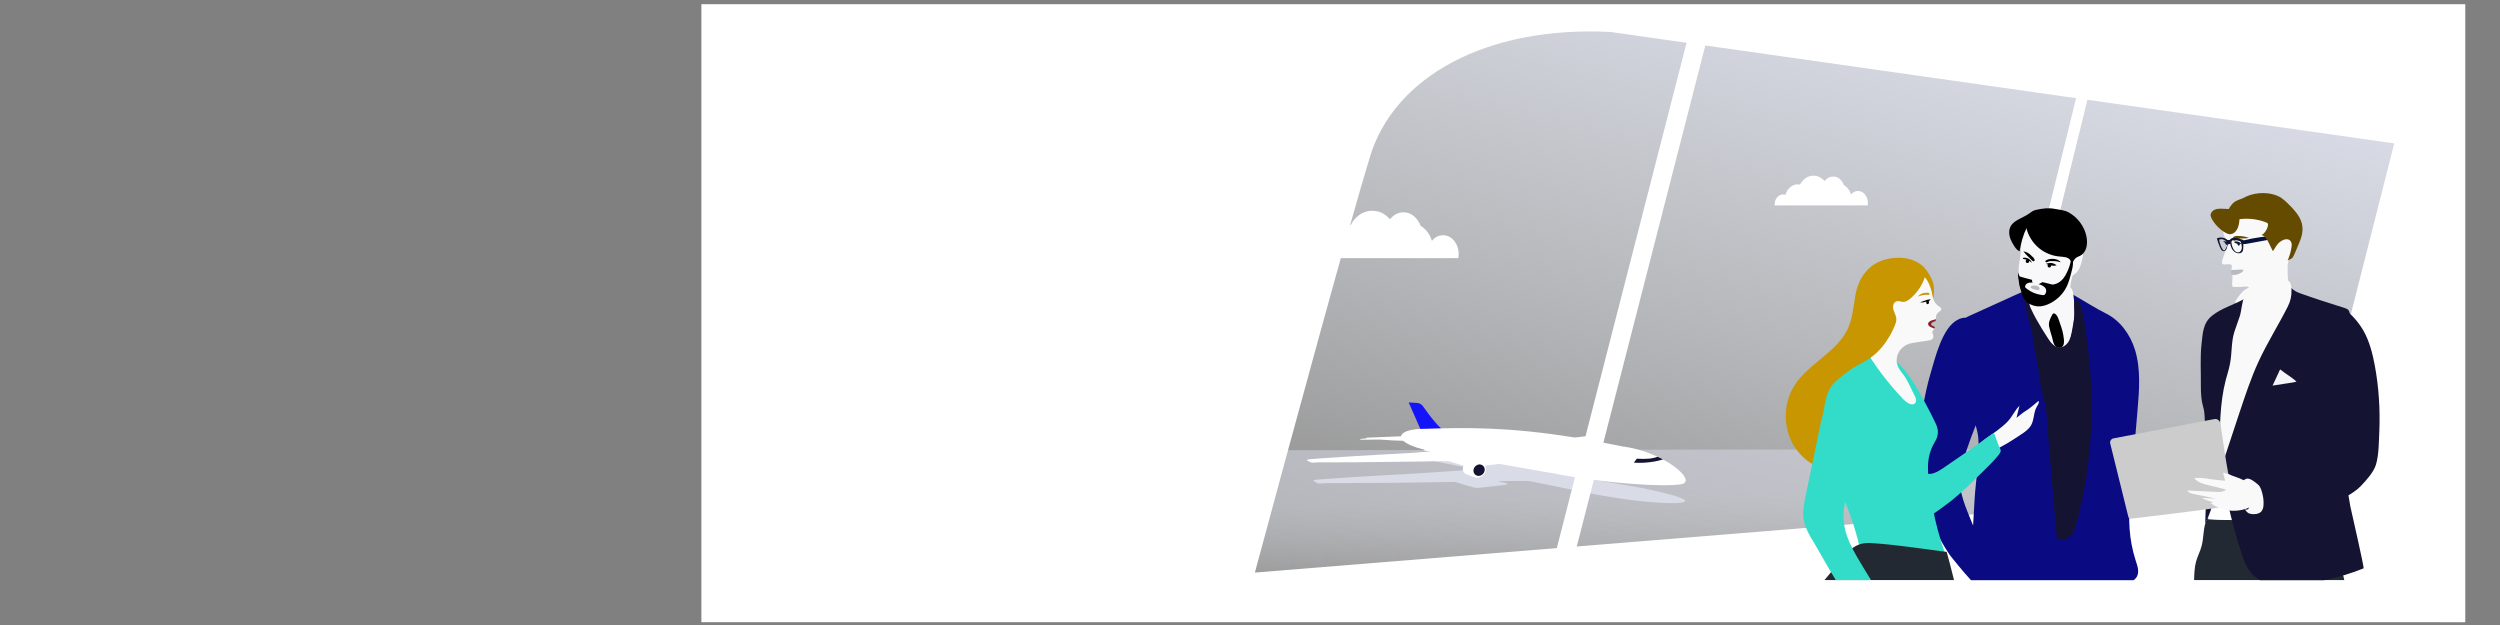 <?xml version="1.0" encoding="UTF-8" standalone="no"?>
<svg
   xmlns:ns0="&amp;ns_sfw;"
   xmlns:dc="http://purl.org/dc/elements/1.1/"
   xmlns:cc="http://creativecommons.org/ns#"
   xmlns:rdf="http://www.w3.org/1999/02/22-rdf-syntax-ns#"
   xmlns:svg="http://www.w3.org/2000/svg"
   xmlns="http://www.w3.org/2000/svg"
   xmlns:sodipodi="http://sodipodi.sourceforge.net/DTD/sodipodi-0.dtd"
   xmlns:inkscape="http://www.inkscape.org/namespaces/inkscape"
   version="1.1"
   id="Ebene_1"
   x="0px"
   y="0px"
   viewBox="0 0 1440 360"
   style="enable-background:new 0 0 1440 360;"
   xml:space="preserve"
   sodipodi:docname="illustration organisation.svg"
   inkscape:export-filename="/Users/pascal.beck/zurich-airport.com/Corporate Marketing Projekte - Dokumente/2021/CD - Digital/21CD009_DXP Illustrationen/06_Arbeitsdateien/illustration organisation.png"
   inkscape:export-xdpi="300"
   inkscape:export-ydpi="300"
   inkscape:version="1.0.2 (e86c8708, 2021-01-15)"><rect x="0" y="0" width="1440" height="360" fill="#808080" stroke="none"/><defs
   id="defs6482" /><sodipodi:namedview
   pagecolor="#ffffff"
   bordercolor="#666666"
   borderopacity="1"
   objecttolerance="10"
   gridtolerance="10"
   guidetolerance="10"
   inkscape:pageopacity="0"
   inkscape:pageshadow="2"
   inkscape:window-width="1512"
   inkscape:window-height="760"
   id="namedview6480"
   showgrid="false"
   inkscape:zoom="0.77152778"
   inkscape:cx="720"
   inkscape:cy="180"
   inkscape:window-x="0"
   inkscape:window-y="25"
   inkscape:window-maximized="0"
   inkscape:current-layer="Ebene_1" />
<style
   type="text/css"
   id="style6358">
	.st0{fill:none;}
	.st1{fill:url(#SVGID_1_);}
	.st2{opacity:0.5;fill:url(#SVGID_2_);enable-background:new    ;}
	.st3{fill:#D9DCE7;}
	.st4{fill:#1414FA;}
	.st5{fill:#FFFFFF;}
	.st6{fill:#141432;}
	.st7{fill-rule:evenodd;clip-rule:evenodd;fill:#FFFFFF;}
	.st8{fill:#0A0A82;}
	.st9{fill:#222932;}
	.st10{fill:#F9F9F9;}
	.st11{fill:#644B00;}
	.st12{fill:#F8F8FA;}
	.st13{fill:#B9B9C2;}
	.st14{fill:#F4F5F7;}
	.st15{fill:#CCCCCC;}
	.st16{fill:#051641;}
	.st17{fill:#0B1137;}
	.st18{fill:#05123D;}
	.st19{fill:#C89600;}
	.st20{fill:#32DCC8;}
	.st21{fill:#8C1E28;}
</style>
<rect
   x="404"
   y="-20"
   class="st0"
   width="1152"
   height="400"
   id="rect6362" />
<g
   id="g6406">
	<g
   id="g6404">
		<g
   id="g6402">
			<rect
   x="404"
   y="11.2"
   class="st0"
   width="1152"
   height="415.2"
   id="rect6364" />
			<g
   id="g6400">
				
					<linearGradient
   id="SVGID_1_"
   gradientUnits="userSpaceOnUse"
   x1="979.986"
   y1="-730.073"
   x2="872.58"
   y2="-300.451"
   gradientTransform="matrix(1 0 0 1 0 700)">
					<stop
   offset="0"
   style="stop-color:#D9DCE7"
   id="stop6366" />
					<stop
   offset="0.333"
   style="stop-color:#E1E4EC;stop-opacity:0.667"
   id="stop6368" />
					<stop
   offset="0.854"
   style="stop-color:#F7F8FA;stop-opacity:0.146"
   id="stop6370" />
					<stop
   offset="1"
   style="stop-color:#FFFFFF;stop-opacity:0"
   id="stop6372" />
				</linearGradient>
				<polygon
   class="st1"
   points="435,5.4 1418,4.4 1419,358.4 430,350.4     "
   id="polygon6375" />
				
					<linearGradient
   id="SVGID_2_"
   gradientUnits="userSpaceOnUse"
   x1="1041.751"
   y1="783.537"
   x2="1043.729"
   y2="713.487"
   gradientTransform="matrix(1 0 0 -1 0 1059.37)">
					<stop
   offset="8.575910e-02"
   style="stop-color:#D9DCE7"
   id="stop6377" />
					<stop
   offset="1"
   style="stop-color:#FFFFFF;stop-opacity:0"
   id="stop6379" />
				</linearGradient>
				<path
   class="st2"
   d="M702,349.4l-14-90l689.6-1l17.6,23.2L702,349.4z"
   id="path6382" />
				<path
   class="st3"
   d="M758.9,278.3c0.4,0.2,1.2,0.3,2.8,0.1c0.6-0.1,1.6-0.1,2.3-0.1c12.1-0.1,24.1-0.1,36.2-0.2      c11.9-0.1,23.8-0.3,35.5-0.5c2-0.1,2.9,0.1,3.8,0.4c2.8,0.9,6.1,1.9,9.5,2.8c0.9,0.3,2.3,0.3,3.8,0.1c4.2-0.5,8.4-1,12.3-1.4      c4.1-0.5,4.2-0.8,1.2-1.5c-1.2-0.3-2.4-0.5-3.8-0.8c1.5,0,2.5-0.1,3.5-0.1c3.8-0.1,7.7-0.1,11.4-0.1c2.2-0.1,3.6,0.1,5.1,0.4      c9.9,2,20.7,4.2,33.1,6.7c5,1,10.7,2,16.8,2.9c7.2,1.1,15.5,2.1,24.3,2.6c11.4,0.7,16.7-0.3,12.5-2.3c-1.7-0.8-4-1.6-6.8-2.4      c-7.6-1.9-15.2-3.7-23.9-5.1c-10.7-1.8-20.4-3.5-29.7-5c-2.7-0.4-4-0.8-2.2-1.2c0.2-0.1,0.2-0.1,0.3-0.2      c0.8-0.4,1.6-0.8,2.6-1.4c1.6,0.3,2.9,0.5,4.2,0.6c3.4,0.5,5.1,0.6,8.4,0.3c3-0.3,5.7-0.6,8.4-1c1.1-0.1,0.7-0.3-0.5-0.5      c-4.3-0.6-8.1-1.2-12.9-1.7c-1.2-0.1-1.4-0.2-1-0.4c0.7-0.3,1.4-0.5,2-0.7c4.1-1.7,6.1-3.3,8.4-4.8c0.1-0.1,0.5-0.1,0.7-0.2      c0.1-0.1,0.3-0.1,0.1-0.2c-1.6-0.2-3.3-0.4-5-0.5c-0.5-0.1-1.5-0.1-2.2-0.1c-0.8,0-1.5,0.1-2,0.1c-6,0.7-12.4,1.4-18.2,2.3      c-6.8,1.1-16,2-24.9,3c-1.7,0.2-1.7,0.2-3.2-0.1c-8.8-1.5-16.8-2.8-24.2-4c-1.7-0.3-3.8-0.5-5.7-0.8c-0.5-0.1-0.6-0.1-0.1-0.2      c2.4-0.4,4.6-0.7,6.8-1.1c3-0.5,5.8-1,8.5-1.4c0.3-0.1,0.4-0.1,0.2-0.2c-1-0.2-3.5-0.2-5-0.1c-0.8,0.1-1.6,0.1-2.3,0.2      c-5.6,0.5-11.3,1-17.3,1.5c-0.9,0.1-1.6,0.1-2.5,0c-1.3-0.1-2.6-0.2-4.1-0.3c-3-0.2-5.3,0.1-5.5,0.4c-0.1,0.2,0.1,0.4,0.3,0.6      c0.1,0.1-0.2,0.2-1.1,0.2c-2,0.1-3.9,0.2-5.9,0.3c-7.4,0.3-15,0.7-22.8,1.1c-3,0.2-4.1,0.3-3.9,0.6c0.1,0.1,0.5,0.2,1.5,0.2      c4.9-0.1,9.7-0.2,14.5-0.2c6.3-0.1,12.6-0.3,18.8-0.4c0.3,0,1,0.1,1,0.1c0.8,0.5,2.9,1,5.2,1.4c6.4,1.3,13.3,2.7,20.8,4.2      c1.1,0.2,1.1,0.2-0.7,0.4c-2.3,0.2-4.7,0.3-7,0.4c-7.6,0.5-15.3,1.1-23.5,1.6c-15.9,1-32.8,1.7-50.2,3c-2.7,0.2-5.6,0.4-8.2,0.6      c-2.4,0.2-3.2,0.4-2.7,0.8C757.3,277.5,758.1,277.9,758.9,278.3z"
   id="path6384" />
				<path
   class="st4"
   d="M818.8,248.6l-7.4-16.8l4.9,0.3c1.4,0.1,2.6,0.8,3.4,2c2.9,4.1,9.9,13.9,13.8,14.8"
   id="path6386" />
				<g
   id="g6390">
					<path
   class="st5"
   d="M934.3,257.1c-5.2-1.1-10.2-2-15-2.9c0.8-0.5,1.5-1,2.3-1.5l0,0c0.3-0.2,0.7-0.5,1-0.7       c0.1,0,0.2-0.1,0.4-0.1c0.1,0,0.7-0.2,0.4-0.2c-1.6-0.2-3.3-0.4-5-0.5c-0.5-0.1-1.5-0.1-2.2-0.1c-0.8,0-1.5,0.1-2,0.1       c-2.4,0.3-4.8,0.5-7.2,0.8c-37.9-6.1-62.5-5.8-86.5-5H820c-7.7,0.1-12.6,1.7-13,4.3l0,0l-19.7,0.8c-0.1,0-0.2,0.1-0.2,0.2       c0,0.1,0.1,0.2,0.2,0.2h0.4h-0.4c-3,0.2-4.1,0.3-3.9,0.6c0.1,0.1,0.5,0.2,1.5,0.2c2.5,0,4.9-0.1,7.3-0.1c0.9,0,1.9,0,2.8,0       c4.7,0.4,9.1,0.6,13.3,0.7c2.1,1.9,6.5,3.8,12.1,5.1v0.5l3.5,0.6c-3.2,0.2-6.5,0.4-9.9,0.7c-5.2,0.3-10.4,0.6-15.8,0.9l0,0       c-11.1,0.6-22.7,1.3-34.4,2.1c-1.3,0.1-2.7,0.2-4,0.3c-1.4,0.1-2.8,0.2-4.2,0.3c-2.4,0.2-3.2,0.4-2.7,0.8s1.2,0.7,1.9,1       c0.1,0,0.2,0.1,0.3,0.1c0.4,0.2,1.2,0.3,2.8,0.1c0.6-0.1,1.6-0.1,2.3-0.1c3,0,6,0,9,0l0,0c9.1,0,18.1-0.1,27.2-0.2       c8-0.1,16.1-0.2,24-0.3c3.8-0.1,7.7-0.1,11.5-0.2c2-0.1,2.9,0.1,3.8,0.4c2.2,0.7,4.8,1.5,7.4,2.2c-0.3,0.6-0.5,1.3-0.5,2       c0,1.2,0.5,2.1,1.3,2.6c0.5,0.3,4.7,1.9,6,2.2c0.5,0.2,1,0.2,1.6,0.1c2.4-0.3,4.4-2.4,4.4-4.9c0-0.8-0.2-1.5-0.5-2       c2-0.2,4-0.5,6-0.7c1-0.1,1.7-0.2,2.2-0.3l30.3,5.3h0.5c2.2,0.5,4.8,1,7.7,1.5c23.5,4.2,55.7,6.7,66.3,4.9       C978.2,277.2,958.4,260.1,934.3,257.1z"
   id="path6388" />
				</g>
				<path
   class="st6"
   d="M855.2,270.5c0,1.8-1.4,3.4-3.2,3.6s-3.3-1.2-3.3-3s1.5-3.4,3.3-3.6C853.7,267.4,855.2,268.7,855.2,270.5z"
   id="path6392" />
				<path
   class="st6"
   d="M954.8,263.1l3.1,1.5c-4.2,1.4-10.5,2.3-16.8,1.9l1.7-2.3C948,264.5,951.5,264.3,954.8,263.1z"
   id="path6394" />
				<g
   id="g6398">
					<path
   class="st7"
   d="M1035.5,106.2c-2.1,0-3.8,0.9-5.3,2.6c-0.9,1-1.4,2.2-1.8,3.4c-0.4-0.1-0.9-0.2-1.4-0.2       c-1.3,0-2.4,0.6-3.4,1.7c-0.9,1.1-1.4,2.5-1.4,4.1c0,0.2,0,0.3,0,0.5h53.6c0.1-0.4,0.1-0.9,0.1-1.4c0-1.9-0.6-3.5-1.7-4.9       c-1.1-1.3-2.5-2-4-2c-1.6,0-2.9,0.7-4,2c0,0,0,0,0,0.1c-0.4-1.3-1-2.5-1.9-3.6c-0.7-0.8-1.4-1.4-2.2-1.9       c-0.3-0.9-0.8-1.7-1.4-2.5c-1.3-1.6-2.9-2.4-4.8-2.4s-3.4,0.8-4.8,2.4c0,0.1-0.1,0.1-0.1,0.2c-1.8-2-3.9-3.1-6.4-3.1       c-2.6,0-4.8,1.1-6.6,3.3c-0.5,0.6-0.9,1.2-1.2,1.8C1036.4,106.3,1035.9,106.2,1035.5,106.2z"
   id="path6396" />
				</g>
			</g>
		</g>
	</g>
</g>
<g
   id="g6422">
	<g
   id="g6420">
		<g
   id="g6418">
			<rect
   x="404"
   y="-20"
   class="st0"
   width="1152"
   height="426.4"
   id="rect6408" />
			<g
   id="g6416">
				<path
   class="st5"
   d="M1133.5,310.1l6.3,1.6L1203.7,52c-2.8-2-6.5-0.7-7.4,2.6L1133.5,310.1z"
   id="path6410" />
				<path
   class="st5"
   d="M894.3,325.1l10.6,2.6l79-307.9c-4.7-3.3-10.9-1.1-12.3,4.3L894.3,325.1z"
   id="path6412" />
				<path
   class="st7"
   d="M404,2.4v356h1016V2.4H404z M1339.2,239.6c0,0-9.7,36.4-54,44.6l-562.4,45.6c19.8-73.4,55-202.9,66.4-239.8      c14-45.6,66.6-75.2,138.4-71.6l451.5,64.2L1339.2,239.6z"
   id="path6414" />
			</g>
		</g>
	</g>
</g>
<path
   class="st5"
   d="M1349.9,234c0.5,2,1.1,4.1,1.6,6.1c0.5,1.4,0.7,3-0.2,4.1c-0.7,0.7-1.6,1.1-2.5,1.1c-2.1,0.2-4.3-0.9-5.5-2.7  c-0.7-1.1-0.9-2.5-1.1-3.9c-0.2-1.1-0.2-2.5,0.5-3.6s2-1.8,3.4-2s2.7,0.2,4.1,0.5"
   id="path6424" />
<g
   id="g6473">
	<path
   id="XMLID_13_"
   class="st8"
   d="M1226.9,286.6c1.4-16.7,2.9-33.4,4.3-50.1c1-11.8,2-23.9-1.5-35.2c-2.7-8.6-8.5-16.7-16.6-20.7   c-5.8-2.9-11.2-6.4-16.8-9.6c-5.5-3.1-10.4-6.4-17-6.4c-6.7,0-13,2.8-19.1,5.6c-8.4,3.8-16.9,7.7-25.3,11.5   c-0.9,0.4-1.8,0.8-2.6,1.3c-1.4-0.1-3,0.3-4.7,1.2c-8.9,4.5-13,22.2-15.6,30.9c-3.6,12.4-5.6,25.2-6.4,38c-0.9,16,1,31.1,6.8,46.2   c2.8,7.3,6.5,14.3,11,20.8c0.8,1.1,7.9,9.8,11.9,14.1h3.3h1h89.3c0.6-0.4,1.1-0.8,1.5-1.4c2.3-2.9,0.7-7-0.3-10.1   C1226.2,310.5,1225.9,299.2,1226.9,286.6z M1129.2,273.2c1.8-10,5.2-19,8.8-28.2c0.7,2.4,1.3,4.8,1.5,7.3c1,11.1-1.4,23.5-2.1,34.7   c-0.3,5.2-0.6,10.4-0.9,15.7C1132.7,293.1,1127.5,282.6,1129.2,273.2z" />
	<path
   id="XMLID_8_"
   class="st9"
   d="M1350.3,334.1c-1.9-9.1-4.4-18.1-7.5-26.9c-0.3-0.7-0.5-1.5-1.1-2c-0.6-0.6-1.3-0.8-2.1-1   c-4.4-1.3-8.8-2.6-13.3-3.5c-17.9-3.4-36.3,0-54.4-1.6v-1.2c-0.2,0.4-0.4,0.7-0.6,1.1c-0.4,0-0.8-0.1-1.2-0.1   c0.4,0.1,0.7,0.1,1.1,0.2c-2.3,4.5-1.7,10.4-3.1,15.5c-0.8,3.1-2.4,5.9-3.2,9c-0.9,3.4-1,6.9-1.1,10.5H1350.3z" />
	<path
   id="XMLID_9_"
   class="st6"
   d="M1290.9,318c1.8,5.6,4.1,11.6,9,15c0.6,0.4,1.3,0.8,1.9,1.2h36.9c7.8-1.6,15.4-3.9,22.7-6.8   c0.6-0.2-7-32.6-7.6-35.7c-2.2-12.2-4-24.6-4.8-37c-0.7-12.3-0.1-26,2.5-38c0.8-3.5,1.1-7.2,1.3-10.8c0.2-3-0.3-6.4,0.5-9.2   c1.3-5.2,1.4-10.7,0.2-16c-0.2-0.8-0.4-1.7-1-2.3c-0.5-0.5-1.3-0.7-2-1c-8.7-2.7-17.4-5.5-26-8.6c-3.5-1.3-4.9-3.1-7.6-5.5   c-1.2-1-3.9-2.1-4.6-3.5c2.1,4.1-0.7,8.8-3,12.8c-4.9,8.8-6.2,18.5-9.7,27.7c-3.4,9.1-6.4,18.3-9.1,27.6c-2.2,7.8-5,16.6-9.1,23.7   c-3.9,6.7-2.3,15-1.2,22.4C1282.7,288.9,1286.2,303.6,1290.9,318z" />
	<path
   id="XMLID_2_"
   class="st10"
   d="M1317.9,161.6c-0.2-2.9-0.3-5.9-0.2-8.8c0.1-1.7,0.8-3.1,1.4-4.7c1.2-3.2,2.3-6.7,1.8-10.2   c-0.2-1.7-0.8-3.3-1.5-4.8c-1.1-2.5-2.4-4.8-4.2-6.8c-1.8-2-4.1-3-6-4.7c-1.9-1.6-4.3-1.8-6.8-1.9c-5.1-0.1-10.7,0.5-15.1,3.3   c-2,1.3-3.9,2.7-4.9,4.9c-0.8,1.9-1.8,4.1-1.7,6.2c0.1,2.4,2.5,4.2,2.2,6.6c-0.4,2.9-1.9,6.1-2.8,8.9c-0.2,0.8-0.6,2.2,0.4,2.6   c1.2,0.5,4.3-0.7,5,0.7c0.2,0.4,0.1,0.8,0,1.2c0,0.1-0.1,0.3-0.1,0.4c-0.1,0.2-0.2,0.5-0.2,0.7c-0.1,0.7,0.1,1.4,0.4,2.1   c0.4,1.1,0.3,1.6,0.3,2.7c-0.1,1.3-0.1,2.5-0.2,3.8c0,0.4,0,0.8,0.2,1.1c0.3,0.4,0.9,0.4,1.4,0.4c1.5,0,2.9-0.1,4.4-0.1   c0.8,0,2.4-0.4,3.1,0c0.2,0.1,0.4,0.4,0.6,0.6c-3.3,0.7-5.4,4.2-7.6,7.3c-0.2,0.2-0.3,0.5-0.3,0.7c0,0.4,0.3,0.7,0.5,1   c0.6,0.6,1.2,1.3,1.8,1.9c0.2,0.3,0.5,0.5,0.6,0.9c0.3,0.7-0.1,1.5-0.4,2.2c-1.1,2.6-1.5,5.3-2.2,8c-0.6,2.2-1.5,4.3-2.1,6.5   c-1.2,4.1-2.3,8.3-3.2,12.5c-2,9.7-3.3,19.6-4.4,29.5c-1,8.9-2.1,17.7-3.1,26.6c-0.5,4.4-0.9,9.2,1.8,12.7c2-4.6,3.7-9.1,5.2-13.9   c2.6-7.9,5.2-15.8,7.8-23.6c3.4-10.1,6.7-20.3,11.2-30c5-10.8,11.4-20.9,16.8-31.6c1.5-3,2.2-6,2.1-9.3c0-0.7,0-1.4-0.1-2   C1319.6,163.1,1318.9,162.1,1317.9,161.6z" />
	<path
   id="XMLID_393_"
   class="st11"
   d="M1286.9,120.8c-2.5-0.4-5-0.6-7.5-0.6c-1.4,0-2.8,0.1-4,0.7s-2.2,1.9-2.1,3.2   c0.1,0.6,0.3,1.2,0.6,1.8c1.8,3.3,4.5,6.1,7.7,8c0.8,0.5,1.7,0.9,2.6,1c1.4,0.1,2.7-0.6,3.6-1.7s1.4-2.4,1.7-3.7   c0.5-2.2,0.6-4.5,0.3-6.8c-0.1-0.6-0.2-1.3-0.6-1.8s-1-0.9-1.6-0.7" />
	<path
   id="XMLID_389_"
   class="st12"
   d="M1170.4,182c1,3.5,2.4,6.8,4.8,9.4c2.4,2.6,13.1,15.5,15.9,8.2c2.3-6,3.6-12.4,3.8-18.8   c0.1-3.2,0-6.4-0.5-9.6c-0.3-2.5-0.3-6.1-3.7-5.9c-1.3,0.1-2.6,0.8-3.7,1.5c-1.1,0.8-2.2,1.6-3.4,2.1c-2.5,1-5.3,0.3-7.9-0.2   s-5.6-0.9-7.8,0.6C1168.7,173.3,1169.2,177.8,1170.4,182z" />
	<path
   id="XMLID_388_"
   d="M1181.9,181.6c-1.1,2.1-2.1,4.3-1.6,6.6c0.5,2.1,1.1,4.1,1.7,6.1c0.5,1.7,0.6,3.6,1.8,5   c0.9,1,2.5,1.5,3.7,0.7c1.4-0.9,1.5-2.9,1.3-4.6c-0.3-3.1-1.1-6.1-2.2-9c-0.7-1.9-1.3-5-3.3-5.9   C1182.6,180.3,1182.2,181,1181.9,181.6z" />
	<path
   id="XMLID_387_"
   class="st6"
   d="M1199.7,180.3c1.1,4.9,1.5,10.6,1.9,13.3c1.6,10.3,2.7,20.8,3,31.3c0.8,20.9-1,42-5.2,62.5   c-0.9,4.5-2,9-3.2,13.5c-0.7,2.8-1.6,5.7-3.6,7.9c-2,2.1-5.5,3.1-7.9,1.4c-1.7-20.3-3.4-40.6-5.1-60.8c-0.6-6.6-0.4-12.9-2.3-19.3   c-2.2-7.2-2.8-15.1-4.1-22.5c-0.7-4-1.8-8-2.1-12c-0.4-4.3-1.8-8.4-2.8-12.6c-1.1-4.5-2-9-3.1-13.5c0.2,0.8,1.3,1.7,1.7,2.5   c2.1,3.6,3.6,7.6,5.7,11.3c2.2,4,4.6,7.9,7.1,11.7c1.5,2.3,3.4,4.8,6.1,5.1c2,0.2,4-1,5.2-2.6c1.6-2.2,2-4.5,2.5-7.1   c0.5-2.9,1.1-5.7,1.3-8.7c0.2-2.9-0.6-6.7,0.3-9.5C1197.5,173.1,1198.9,176.4,1199.7,180.3z" />
	<path
   id="XMLID_386_"
   class="st12"
   d="M1195.2,157.7c0.1-0.1,0.2-0.1,0.3-0.2c2.5-2,3.3-5.6,4-8.6c0.2-0.8,0.4-1.7,0.2-2.5   c-0.1-0.7-0.5-1.7-1.3-1.7c-0.4,0-1.9,1.1-1.8,1.5c-0.1-1.4,0.1-2.8-0.3-4.2c-0.4-1.1-0.9-2.2-1.5-3.2c-1.3-2.1-3.1-3.9-5.1-5.4   c-4-2.8-8.8-4.3-13.5-5.4c-2.6-0.6-5.5-1.1-7.7,0.4c-3.1,2.2-3.4,6.8-3.9,10.2c-0.1,0.9-0.4,1.7-0.6,2.6c-0.2,1,0,2.1,0,3.2   c-0.1,2.3-0.6,4.6-0.9,6.9c-0.4,2.5-0.6,5.2-0.1,7.7c0.6,2.7,1.6,5.4,2.3,8.1c0.5,1.8,0.9,3.6,1.9,5.1c1,1.6,2.5,2.9,4.3,3.1   c1.4,0.2,2.8-0.3,4.1,0.2c1,0.4,1.4,0.9,2.5,0.9s2.1-0.1,3.2-0.3c1.5-0.3,2.9-0.7,4.2-1.4c0.6-0.3,1.3-0.7,1.8-1.2   c0.4-0.5,0.5-0.8,1.2-1c1.3-0.5,1.9-0.5,2.7-1.9c0.8-1.5,1.1-3.2,1.3-4.9c0.2-1.7,0.3-3.5,0.9-5.2   C1193.5,158.7,1194.1,158.5,1195.2,157.7z" />
	<path
   id="XMLID_385_"
   d="M1189.9,148.2c-1-0.2-2.1-0.3-3.1-0.4c-4.6-0.3-9.1-2.1-12.6-5.1s-6-7.1-7.1-11.6c0.2,0.7-0.8,2.5-1.1,3.2   c-0.4,1.2-0.8,2.4-1.2,3.6c-0.7,2.2-1,4.5-1.5,6.8c-2-0.4-4.5-5.1-5.2-6.9c-1.1-2.7-1.2-6,0.6-8.3c1.1-1.5,2.7-2.4,4.3-3.3   c1.9-1,4.1-2,5.8-3.2c1.5-1.1,2.5-1.9,4.4-2.2c3.5-0.7,6.6-1.2,10.2-0.5c2.7,0.5,5.7,0.7,8.1,2c5.2,2.9,9.1,8,10.3,13.9   c0.5,2.5,0.5,5.2-0.5,7.6c-0.5,1.2-1.3,2.2-2.3,3s-2.3,1-3.2,1.7c-1.9,1.6-3,5-3,7.3c0-1.7,0.8-4.1-0.2-5.7   C1192.1,149.1,1191.1,148.5,1189.9,148.2z" />
	<path
   id="XMLID_384_"
   d="M1167.3,173.7c-2.2-1.9-3-5.4-3.7-8.1c-0.4-1.5-0.7-2.9-0.9-4.4c-0.1-0.7-0.2-1.5-0.3-2.2   c-0.1-0.6,0.1-1.6-0.1-2.2c0.7,1.9,1.5,3.5,1.9,5.5c0.4,1.7,2,3,3.3,4.1c2.4,1.9,5.4,3.1,8.5,3.5c0.9,0.1,2.2,0.4,3-0.1   c1-0.7,1.8-1.7,1.6-2.9c-0.1-0.6-0.2-1.3,0.1-1.9c0.4-0.8,1.5-1,2.4-1.2c3.3-0.7,5.4-3,6.9-5.8c1.7-3.1,2.8-6.6,3.2-10.1   c1.5,2.7,0.7,6-0.1,9c-1.1,4.2-2.1,8.1-4.8,11.6c-2.5,3.3-6,5.9-10,7.3c-3.9,1.3-7.1,0.7-10.6-1.5   C1167.7,174,1167.5,173.8,1167.3,173.7z" />
	<path
   id="XMLID_383_"
   d="M1174.1,163.6c-0.6-0.2-1.2-0.4-1.8-0.5c-1.5-0.4-3.2-0.6-4.6,0.1c-1.3,0.7-1.6,2.5-0.9,3.7   c0.2,0.4,0.5,0.7,0.7,1.1c0.2,0.4,0.2,0.9-0.2,1.2c-0.2,0.2-0.6,0.2-0.9,0.1c-0.3-0.1-0.6-0.3-0.8-0.5c-1-0.9-1.8-2.5-2.2-3.8   c-0.2-0.6-0.3-5.8-0.6-5.9c2.6,0.7,5.1,1.5,7.7,2.1c2,0.4,3.9,0.9,5.9,1.3c2.8,0.6,5.4,1.3,8.1,2.1c0.4,0.1,0.7,0.2,1,0.5   c0.4,0.5,0.2,1.3,0,1.9c-1.3,2.9-4.7,5.9-8.1,5.5c-0.6-0.1-1.2-0.3-1.3-0.9c-0.1-0.4,0.2-0.7,0.4-1c0.3-0.2,0.6-0.4,0.9-0.6   c0.8-0.6,1.3-1.6,1.2-2.5C1178.7,165.3,1176,164.2,1174.1,163.6z" />
	<path
   id="XMLID_382_"
   d="M1171.9,150.1c-0.3,0.9-1.3,0.1-1.7-0.3c-0.9-0.9-1.7-1.7-2.6-2.6c-0.4-0.4-0.8-0.9-1.2-1.3   c-0.2-0.2-0.8-1.2-1.1-1.2c1.8,0.3,3.5,1.2,4.7,2.5c0.6,0.6,2.1,1.7,1.9,2.7C1171.9,150,1171.9,150.1,1171.9,150.1z" />
	<path
   id="XMLID_381_"
   d="M1178.5,150c-0.4,0.3-0.5,0.6-0.2,0.9c0.4,0.4,1.1,0,1.5-0.2c0.5-0.2,0.9-0.3,1.5-0.3   c1.6-0.1,3.1,0,4.6,0.4c0.2,0.1,1.1,0.2,1.2,0.4c-0.8-1.2-2.2-1.8-3.6-2c-1.2-0.2-2.6-0.1-3.7,0.2   C1179.7,149.4,1179,149.7,1178.5,150z" />
	<path
   id="XMLID_380_"
   class="st13"
   d="M1173.4,167.1c0.3,0.1,0.5,0.1,0.7,0c1.1-0.3,0.8-1.5,0.1-2c-1-0.7-2.6-0.8-3.7-0.5   c-0.2,0.1-0.4,0.1-0.6,0.3s-0.3,0.4-0.2,0.6c0.1,0.3,0.3,0.4,0.5,0.6C1171.2,166.7,1172.3,166.8,1173.4,167.1z" />
	<path
   id="XMLID_358_"
   class="st6"
   d="M1284.5,209.4c1.2-6.1,0.6-12.2,2.5-18.3c1-3.2,2.3-6.3,3.3-9.5c0.4-1.1,1.4-8.8,2-9.2   c-6,3.3-12.7,5.1-18.1,9.4c-5.3,4.2-5.4,10-6.1,16.2c-0.9,7.9-0.3,16.3-0.4,24.3c0,4.3,0.2,8.3,1.4,12.4c1,3.3,0.7,7,1,10.4   c0.7,9.7,0.9,19.4,0.9,29c0,5.2-0.2,10.4-0.4,15.6c-0.1,3.9-0.3,7.8-0.4,11.8c6.3-12.5,7.7-26.8,8.1-40.8s0.2-28.1,3.7-41.7   C1282.8,215.9,1283.9,212.7,1284.5,209.4z" />
	<path
   id="XMLID_357_"
   class="st14"
   d="M1312.5,214.6c-1.2,2.5-2.3,5-3.5,7.5c3-0.5,6.1-0.9,9.1-1.4c1.7-0.3,3.1-0.4,4.7-0.9   c-2.7-2.5-6.2-4.4-9.1-6.8c-0.1-0.1-0.2-0.1-0.3-0.1c-0.1,0-0.2,0.1-0.2,0.2C1312.9,213.6,1312.7,214.1,1312.5,214.6z" />
	<path
   id="XMLID_355_"
   class="st6"
   d="M1333.1,230c-1.4-8-2.1-16-2.2-24.1c0-7.3,1.6-13.9,7.2-18.8c3.2-2.8,3.7-11.3,9.1-10.1   c5.5,1.2,11.3,8.6,14,13.2c3.6,6.3,5.4,13.4,6.7,20.4c2.3,12.4,3.1,25.1,2.6,37.7c-0.3,6.1-0.2,13.2-1.9,19.2   c-1.3,4.4-5.5,9-8.7,12.4c-4.7,5-12.8,8-18.5,12.1c-7.8,5.6-16.2,10.7-25.6,12.8c-3-5.9-0.7-13.4-3.5-19.5c-2-4.3-6.2-7.2-8.6-11.3   c11.5-3.6,23.1-7.1,34.6-10.7c0.6-0.2,1.2-0.4,1.4-1c0.1-0.3,0.1-0.7,0-1.1c-2.3-12-4.6-24-6.8-36.1" />
	<path
   id="XMLID_354_"
   class="st15"
   d="M1287.4,290.4c-3.7-12.7-7.1-36.8-8.3-46c-0.1-1-0.6-1.8-1.3-2.4c-0.7-0.6-1.5-0.8-2.4-0.6   l-58,11.1c-0.7,0.1-1.2,0.5-1.6,1.1s-0.5,1.2-0.3,1.9L1226,298c0,0,0.7,0.9,1.2,0.8c7.4-0.9,59.4-7,60.4-8.2" />
	<path
   id="XMLID_353_"
   class="st10"
   d="M1290.7,275.9c0-0.3-4.7-1.7-5.2-2c-1.5-0.9-3.4-1.2-5-1.7c0.4,1.6,0.8,3.1,1.2,4.7   c-3-0.3-6-0.5-9-1c-2.9-0.5-5.9-0.9-8.8-0.5c1.9,2.5,5.2,3.4,8.3,4.1c3.4,0.8,6.7,1.7,10.1,2.5c-1.7,1.5-4.2,1.5-6.4,1.3   c-5.3-0.3-10.7-0.5-16-0.8c0.7,1.4,2.4,1.8,3.8,2.1c4.3,0.9,8.5,1.7,12.8,2.6c-2.8-0.1-5.5-0.2-8.3-0.4c2.1,1.1,4.3,1.9,6.6,2.5   c-0.5,0.2-1,0.3-1.6,0.5c1,0.6,1.9,1.2,2.9,1.8c6.1,3.3,13.7,3.5,20,0.5c0.4-0.2,0.8-0.4,1-0.7c0.3-0.4,0.4-1,0.4-1.5   c0.2-2.3,0.1-4.6-0.4-6.9c-0.3-1.7-0.9-3.5-2.2-4.8C1293.9,277.1,1292.3,276.5,1290.7,275.9z" />
	<path
   id="XMLID_352_"
   class="st10"
   d="M1302.1,295c-1.3,1.1-3.4,1.3-5.2,1.1c-0.8-0.1-1.7-0.4-2.3-0.9c-0.6-0.4-1-1.3-1.6-1.7   c1.6,0,1.9,0.3,2.5-1.3c0.4-1,0.5-2.2,0.5-3.3c0-2.1-0.7-4.3-1.9-6c-0.9-1.3-2.2-2.4-2.4-4c-0.1-1.3,0.7-2.6,2-3.1   c2.2-0.8,5.5,2.1,7,3.4c1.4,1.2,1.9,3.3,2.4,5c0.5,2,0.8,4,0.7,6.1c0,1-0.1,2-0.5,3C1303,294.1,1302.6,294.6,1302.1,295z" />
	<path
   id="XMLID_348_"
   class="st11"
   d="M1293.2,137.3c-1.3,0-2.5-0.1-3.7,0.3c-0.9,0.3-1.6,0.8-2.5,1.1c-0.1,0-0.2,0.1-0.3,0   c-0.1,0-0.1-0.1-0.2-0.1c-0.5-0.5-0.6-1.5-0.1-2c0.5-0.6,1.5-0.7,2.3-0.7c2.4,0,4.4,0.3,6.7,1.1   C1294.8,137.2,1294,137.2,1293.2,137.3z" />
	<path
   id="XMLID_344_"
   class="st6"
   d="M1284.6,138.2c-0.5,0-1,0-1.5,0.1c-1.6-1.5-4.2-1.9-6.2-1c0.5,1.9,1.2,3.7,2,5.5   c0.3,0.6,0.5,1.1,1,1.5s1.2,0.5,1.7,0.2c0,0,0,0,0-0.1c0.3-0.1,0.6-0.4,0.8-0.8c0.3-0.5,0.3-1.1,0.5-1.6c0.2-0.8,0.7-1.8,1.6-1.4   c0.1,0,0.2,0.1,0.3,0.1C1284.7,140,1284.6,139.1,1284.6,138.2z M1282.8,141.4c-0.2,0.6-0.4,1.2-0.7,1.7c-0.3,0.5-0.8,1.7-1.5,0.9   c-0.7-0.7-1.2-1.8-1.5-2.7c-0.4-1-0.8-2.2-0.8-3.3c0.6-0.1,1.1-0.3,1.7-0.2s1.2,0.4,1.7,0.7c0.5,0.4,0.8,0.9,1.1,1.4   C1283,140.5,1282.9,140.8,1282.8,141.4z" />
	<path
   id="XMLID_341_"
   class="st6"
   d="M1291.8,138.1c-1.7-0.5-3.4-1.2-5.1-1.1c-0.7,0-1.7,0.3-2.1,0.9c-0.2,0.3-0.1,0.4-0.1,0.7   c0,2,0.4,4.1,1.8,5.7c0.8,1,2.1,1.7,3.4,1.6c0.6,0,1.2-0.2,1.6-0.6c0.7-0.6,0.8-1.6,0.8-2.5c0-0.7,0.1-1.5,0.1-2.2   c0-0.8,0.1-1.6,0.1-2.4C1292.1,138.2,1291.9,138.2,1291.8,138.1z M1291.2,143.4c-0.2,0.8-0.7,1.6-1.5,1.9c-2,0.6-3.4-1.8-3.9-3.3   c-0.2-0.5-0.3-1.1-0.4-1.7c-0.1-0.4-0.2-1.1,0.1-1.5c0.2-0.3,0.6-0.5,0.9-0.5s0.7,0,1.1,0c0.9,0.1,1.9,0.3,2.7,0.6   c0.7,0.3,0.7,1.4,0.9,2C1291.2,141.8,1291.4,142.6,1291.2,143.4z" />
	<path
   id="XMLID_340_"
   class="st16"
   d="M1289.4,139.5c0.6,0,0.7,0.9,0.7,1.4c0,0.2-0.1,0.4-0.3,0.5   C1288.8,142,1288.2,139.5,1289.4,139.5z" />
	<path
   id="XMLID_339_"
   class="st17"
   d="M1281,138.9L1281,138.9c0.7,0.1,2,0.4,2.1,1.2c0,0.4-0.3,1.2-0.9,0.8   c-0.1-0.1-0.2-0.2-0.3-0.4c-0.1-0.2-0.1-0.3-0.2-0.5c-0.2-0.4-0.6-0.6-0.9-0.8c-0.1,0-0.1-0.1-0.1-0.2c0-0.1,0.1-0.1,0.1-0.2   C1280.9,138.9,1280.9,138.9,1281,138.9z" />
	<path
   id="XMLID_337_"
   class="st18"
   d="M1292.1,138.5c6.5-1.6,13.2-2.5,19.9-2.8c0.2,0.4,0.4,0.8,0.6,1.2c-5.2,1.1-10.4,2.1-15.6,3   c-1.1,0.2-2.3,0.4-3.4,0.6c-0.6,0.1-1.3,0.2-1.9-0.2s-0.7-1.3-0.2-1.6c0.2,0,0.3,0,0.5,0.1" />
	<path
   id="XMLID_336_"
   class="st13"
   d="M1285.5,158.1C1285.5,158.1,1285.4,158,1285.5,158.1c-0.4-0.3-0.4-0.8-0.4-1.3s0-0.9,0-1.4   c0.1,0,0.2,0,0.3,0c2,0.3,4.1-0.3,6.1-0.1c0.5,0,0.8,0.2,0.6,0.7c-0.2,0.4-0.5,0.6-0.9,0.9c-1,0.6-2.1,1.1-3.2,1.4   C1287.2,158.4,1286.1,158.5,1285.5,158.1z" />
	<path
   id="XMLID_335_"
   class="st16"
   d="M1290,139.7c0.3,0.2,0.6,0.3,0.9,0.5l0,0v0.1c-1,0.7-2.4,0-3.4-0.3c-0.1,0-0.3-0.1-0.4-0.2   c-0.1-0.1-0.1-0.3-0.1-0.5c0,0,0,0,0-0.1l0,0c0.3-0.1,0.6-0.2,0.9-0.2c0.7,0,1.3,0.2,1.9,0.5C1289.9,139.6,1289.9,139.6,1290,139.7   z" />
	<circle
   id="XMLID_329_"
   cx="1167.8"
   cy="150.5"
   r="1" />
	<circle
   id="XMLID_328_"
   cx="1180.4"
   cy="153.1"
   r="1" />
	<path
   id="XMLID_327_"
   d="M1178.3,152.1c1-0.5,2.1-0.7,3.3-0.6c1.1,0.1,2.2,0.6,3,1.4c-2,0.4-4.1,0.1-5.8-0.8" />
	<path
   id="XMLID_326_"
   class="st12"
   d="M1177.7,161.6c-1.8,1.4-6.5,4.5-7.2,0.4c-0.2-1.1,0.1-2.1,0.4-3.2c0.6-2.1,1.2-4.3,1.9-6.4" />
	<path
   id="XMLID_325_"
   d="M1165.4,148.5c1-0.2,2.1,0,3,0.5s1.6,1.4,1.9,2.4c-1.3-1.2-2.9-1.9-4.6-2.2c-0.1,0-0.3,0-0.4-0.1   s-0.2-0.2-0.1-0.4s0.4-0.2,0.6-0.1" />
	<path
   id="XMLID_324_"
   class="st19"
   d="M1107.7,155.7c1,0.5,2,1,2.8,1.9c1.5,1.8,2.6,3.7,3.1,5.9c0.5,2.5,0.5,5,0.1,7.5   c-0.1,0.4-0.2,0.9-0.6,1.1c-0.4,0.1-0.8-0.2-0.9-0.6c-0.1-0.4-0.1-0.8-0.1-1.2c0-0.7-0.2-1-0.5-1.5c-0.4-0.7-0.5-1.5-0.9-2.3   c-0.6-1.4-1.3-2.8-2.2-4c-1.1-1.5-2.5-2.9-3.3-4.6c-0.3-0.7-0.5-1.7,0-2.2c0.3-0.3,0.8-0.4,1.2-0.4   C1106.8,155.4,1107.3,155.5,1107.7,155.7z" />
	<path
   id="XMLID_323_"
   class="st10"
   d="M1155.4,255.8c2.4-1.4,4.7-2.9,7-4.4c2.1-1.4,4.3-2.7,6-4.5c3.9-3.9,2.3-8.7,5-13   c0.6-0.9,1.3-2,0.8-3c-2.4,2-4.7,4.1-7.4,5.8c-2,1.2-3.5,2.6-5.3,4c0.6-2.4,1.2-4.8,1.8-7.3c-0.1,0.6-1.3,1.5-1.6,2   c-0.6,0.8-1.2,1.7-1.7,2.5c-1.1,1.7-2.2,3.4-3.6,4.9c-3.6,3.7-8,6.6-12.2,9.6c-1.1,0.8-2.3,1.7-2.8,3c-1.1,2.7,1.6,8.1,5,6.8   c1.6-0.6,2.5-2.4,3.8-3.4C1151.9,257.6,1153.7,256.8,1155.4,255.8z" />
	<path
   id="XMLID_321_"
   class="st20"
   d="M1093.1,308c-1.2,0.6-2.4,1-3.6,1.2c-4.3,0.9-9-1-10.3-5.4c-1-3.4,0.4-7.4,1.7-10.9   c2.9-7.6,6.3-15,10-22.3c0.9-1.7,1.9-3.4,2.6-5.2c4.5-12.2,10.4,4.9,15.4,7.1c3.3,1.5,7.1-0.7,10.1-2.7c5.6-3.9,11.3-7.7,16.9-11.6   c2.1-1.4,4.1-2.9,6.2-4.4c1-0.7,2-1.5,3.1-2.2c1-0.7,2.1-1.6,3.2-2.2c0.5,0.6,0.6,1.2,0.9,2c0.2,0.5,0.4,1,0.5,1.5   c0.1,0.4,0.5,1,0.5,1.4c0.4,0.9,0.7,1.8,1.1,2.7c0.3,0.7,1,1.8,1,2.6c0.7,1.8-11.2,12.9-12.8,14.5c-4.8,4.9-9.8,9.5-15.1,13.9   C1114.7,295.6,1104.3,302.7,1093.1,308z" />
	<path
   id="XMLID_320_"
   class="st20"
   d="M1110.5,269c0.1-5.1,1.1-9.7,4-14.5c1.2-1.9,1.9-4.2,1.7-6.4c-0.2-2-1-3.8-1.9-5.5   c-2.9-6.1-6.1-12-9.5-17.9c-2.9-5-6.4-10.4-10.5-14.5c-3.7-3.7-8.6-6.5-13.8-6.6c-7.5-0.2-13.8,4.8-19.9,8.5   c-5.8,3.6-10.2,8.9-13.3,15c-2.2,4.3-3.6,7-3.4,12.1c0.2,6.3,1.9,12.5,4.1,18.4c3.3,8.6,7.9,16.6,11.9,25   c4.8,10.2,8.5,20.9,11.1,31.9c0.7,3.1,1.4,6.4,3.6,8.8c2.4,2.7,5.1,2,8.3,2.1c3.1,0.1,6.5,1,9.6,1.5c5.9,1.1,11.7,0.2,17.5,0.8   c3.6,0.4,8.7,4.7,11.6,0.1c1.2-2,0.4-4.5-0.4-6.7c-5.4-14.6-8.9-29.9-10.4-45.4C1110.6,273.3,1110.5,271.2,1110.5,269z" />
	<path
   id="XMLID_317_"
   class="st10"
   d="M1106.1,158.2c-2.2-0.3-4.9,0.9-6.8,1.9c-2,1.2-3.9,2.7-5.6,4.3c-3.9,3.5-7.9,7.1-10.4,11.7   c-2.7,5-3.6,10.8-3.4,16.4c0,1.2,0.1,2.5-0.1,3.7c-0.4,2.2-2.5,3.1-3.2,4.9c-0.9,2.4,0.9,5.2,2.1,7c3.5,5.2,7.3,10.2,11.4,15   c2.1,2.4,4.2,4.8,6.4,7.1c1.3,1.3,4.4,3.6,6.2,2.4c1.6-1,0.9-3.4,0-5c-2.1-3.9-3.9-8.7-6.6-12.1c-2.3-3-4.2-5.5-3.5-9.5   c0.6-3.7,3.5-6.9,7.1-8c0.9-0.3,1.9-0.4,2.9-0.6c2.4-0.4,4.8-0.7,7.1-1.1c1.7-0.2,4.1-0.4,3.9-2.8c0-0.6-0.3-1.1-0.5-1.6   c-0.1-0.5-0.1-1.2,0.3-1.6c0.2-0.2,0.6-0.3,0.7-0.6s-0.1-0.6-0.3-0.9c-0.2-0.3-0.6-0.4-0.9-0.6c-0.3-0.2-0.6-0.4-0.8-0.6   c-0.3-0.4-0.2-1,0-1.4c0.2-0.5,0.7-1.1,1.2-1.4c0.5-0.2,1-0.2,1.4-0.6c0.6-0.5,0.4-1.9,0.6-2.6c0.4-1.1,1-1.5,1.9-2.2   c0.5-0.3,1-0.8,1-1.3c0-0.7-0.7-1.2-1.3-1.6c-1.3-0.8-2.4-2-3-3.4c-0.7-1.4-0.8-3.3-1.2-4.8c-0.5-2.2-1.3-4.3-2.3-6.2   C1109.4,160.3,1108.2,158.5,1106.1,158.2z" />
	<path
   id="XMLID_316_"
   class="st19"
   d="M1109.9,168.6c-0.9,0-1.9,0.2-2.6,0.4c-1.2,0.4-2.1,1.2-2.8,2.2c0.2-0.4,0.7-0.6,1.2-0.7   c0.4-0.1,0.8-0.3,1.3-0.4c1.1-0.3,2.3-0.4,3.4-0.3c0.3,0,0.6,0,0.8-0.1c0.5-0.3,0.3-0.7-0.1-0.9   C1110.8,168.7,1110.3,168.6,1109.9,168.6z" />
	<path
   id="XMLID_314_"
   class="st19"
   d="M1063.7,214.5c-3.1,2.5-7.5,5.4-9.4,8.8c-2.6,4.5-3.6,10.8-4.1,16c-1,11,1.2,22.3,6.8,31.9   c0.2,0.4-6.1-0.4-6.8-0.7c-1.9-0.8-3.8-1.9-5.7-2.9c-4.6-2.4-8.5-6.5-11.2-10.8c-6.4-10.5-6.3-24.6,0.4-34.9   c8.2-12.8,24.8-19.2,30.9-33.1c2.6-6,3-12.8,4.2-19.3c2.6-13.4,11.8-21.4,25.8-21c4.1,0.1,8.2,1.3,11.6,3.7c0,0.1,1,0.8,1.1,0.9   c0.4,0.3,0.8,0.7,1.1,1.1c0.7,0.7,1.3,1.5,1.9,2.4c0.5,0.8,1.1,1.7,1.5,2.6c0.4,1,0.6,2.2,0.8,3.3c0,0.2,0,0.5-0.2,0.5   c-0.9,0.2-3.1-2.8-3.7-3.4c-1.4,4.5-4.1,8.5-7.6,11.7c-1.6,1.4-3.4,3-5.7,2.5c-1-0.2-2.1-0.6-3.1-0.2c-1.5,0.5-2.1,2.3-1.9,3.8   s1,2.9,1.5,4.4c0.8,2.3,0.2,4-0.7,6.2c-0.9,2.1-1.9,4.2-3.1,6.1c-2.3,3.9-5.2,7.6-8.8,10.5c-0.6,0.5-1.2,1-1.8,1.4   c-3.3,2.3-6.9,3.9-10.3,6C1065.9,212.8,1064.8,213.6,1063.7,214.5z" />
	<path
   id="XMLID_313_"
   d="M1111.4,173.2c-0.8,0.4-1.9,0.5-2.6,0.7c-0.4,0.1-0.8,0.3-1.3,0.3c-0.3,0-0.5,0-0.8,0   c-0.2,0-0.6-0.1-0.7-0.1c0.8-0.3,1.5-0.5,2.3-0.8c0.7-0.2,1.3-0.5,2-0.7c0.6-0.1,1.2-0.1,1.8-0.2   C1111.9,172.7,1111.7,173,1111.4,173.2z" />
	<path
   id="XMLID_94_"
   class="st21"
   d="M1114.5,185.1c0.1,0,0.1-0.1,0.2-0.1c0.2-0.1,0.3-0.3,0.3-0.5c0-0.1,0-0.7,0-0.7   c-0.3,0.1-0.7,0.4-1.1,0.4c-1,0.2-1.9,0.5-2.6,1.1c-0.5,0.4-0.8,0.9-0.7,1.5c0.1,0.7,0.8,1.3,1.5,1.6c0.4,0.2,0.8,0.3,1.2,0.5   c0.4,0.2,0.7,0.5,1,0.1c0.2-0.3,0.1-0.8-0.2-0.9c-0.6-0.3-1.5-0.5-1.7-1.1c-0.2-0.4,0.1-0.8,0.4-1.1   C1113.2,185.4,1113.9,185.3,1114.5,185.1z" />
	<ellipse
   id="XMLID_93_"
   cx="1110.3"
   cy="174.1"
   rx="0.8"
   ry="1.1" />
	<path
   id="XMLID_7_"
   class="st9"
   d="M1125.5,334.1c-1.3-5.4-2.7-10.8-4.2-16.2c-14.4-1.8-29-4.2-43.6-5.1c-9.6-0.6-13.3,5-18.8,11.7   c-2.7,3.2-5.3,6.4-8,9.6H1125.5z" />
	<path
   id="XMLID_6_"
   class="st20"
   d="M1057.4,334.1h20.3c-2-3.3-4.1-6.6-6.1-10c-6-10-11.4-20.1-9.3-32c1.9-11,3.7-22,4.3-33.2   c0.6-10.9-0.2-23.1-8-30.8l-3.5-2.5c-4,6.9-5.7,14.8-7.3,22.6c-2.8,13.3-5.5,26.7-8.3,40c-2.2,10.8-0.1,15.6,5.6,24.8   C1049.1,319.9,1053.1,327.1,1057.4,334.1z" />
	<path
   id="XMLID_11_"
   class="st11"
   d="M1317.6,117c-1.1-1.1-2.2-2-3.4-2.9c0,0-3.8-2.9-10.7-2.9s-11.4,2.9-11.4,2.9   c-1.7,0.7-3.5,1.2-5,2.2c-2.1,1.5-3.3,4-4.5,6.2c-0.7,1.3-1.2,2.7-1.5,4.1c-0.1,0.6,0,3.6-0.3,3.9c1-0.8,1.9-1.7,3.1-2.3   c0.8-0.4,1.6-0.8,2.4-1.1c0.9-0.3,1.8-0.5,2.7-0.7c5.4-0.9,11.2-0.3,16.3,1.7c1.1,0.5,1.2,0.7,1,2c-0.2,1.1-0.7,2.1-1.3,3.1   c-0.3,0.4-1.8,2.3-2.5,2.1c2.1,0.5,3.3,2.6,4.2,4.4c0.8,1.7,1.7,3.3,2.5,5c1-1.4,1.7-2.9,2.8-4.2c1.4-1.6,4.7-3.7,6.8-2.2   c1.8,1.4,1.2,3.8,0.8,5.7c-0.4,2.2-1.2,4.3-2,6.4c0.1-0.6,1.8-1.1,2.2-1.4c0.8-0.6,1-0.9,1.4-1.8c1.2-2.4,2.1-5,3.2-7.5   c2.1-4.8,2.8-9.6,0.1-14.4C1322.8,122.2,1320.2,119.6,1317.6,117z" />
</g>
<g
   id="g6477">
	<path
   class="st7"
   d="M775.5,129.4c-3.3,0-6.1,1.4-8.4,4.2c-1.4,1.6-2.3,3.5-2.8,5.5c-0.7-0.2-1.4-0.3-2.2-0.3   c-2.1,0-3.9,0.9-5.4,2.7s-2.2,3.9-2.2,6.5c0,0.2,0,0.5,0,0.7H840c0.1-0.7,0.2-1.4,0.2-2.2c0-3.1-0.9-5.6-2.6-7.8   c-1.8-2.1-3.9-3.2-6.4-3.2s-4.6,1.1-6.4,3.2v0.1c-0.6-2.1-1.6-4-3-5.7c-1.1-1.3-2.3-2.3-3.5-3c-0.5-1.4-1.3-2.7-2.3-4   c-2.1-2.5-4.7-3.8-7.6-3.8c-3,0-5.5,1.3-7.6,3.8c-0.1,0.1-0.1,0.2-0.2,0.2c-2.8-3.3-6.2-4.9-10.2-4.9c-4.1,0-7.6,1.8-10.5,5.3   c-0.7,0.9-1.4,1.9-1.9,2.9C776.9,129.4,776.2,129.4,775.5,129.4z"
   id="path6475" />
</g>
</svg>
